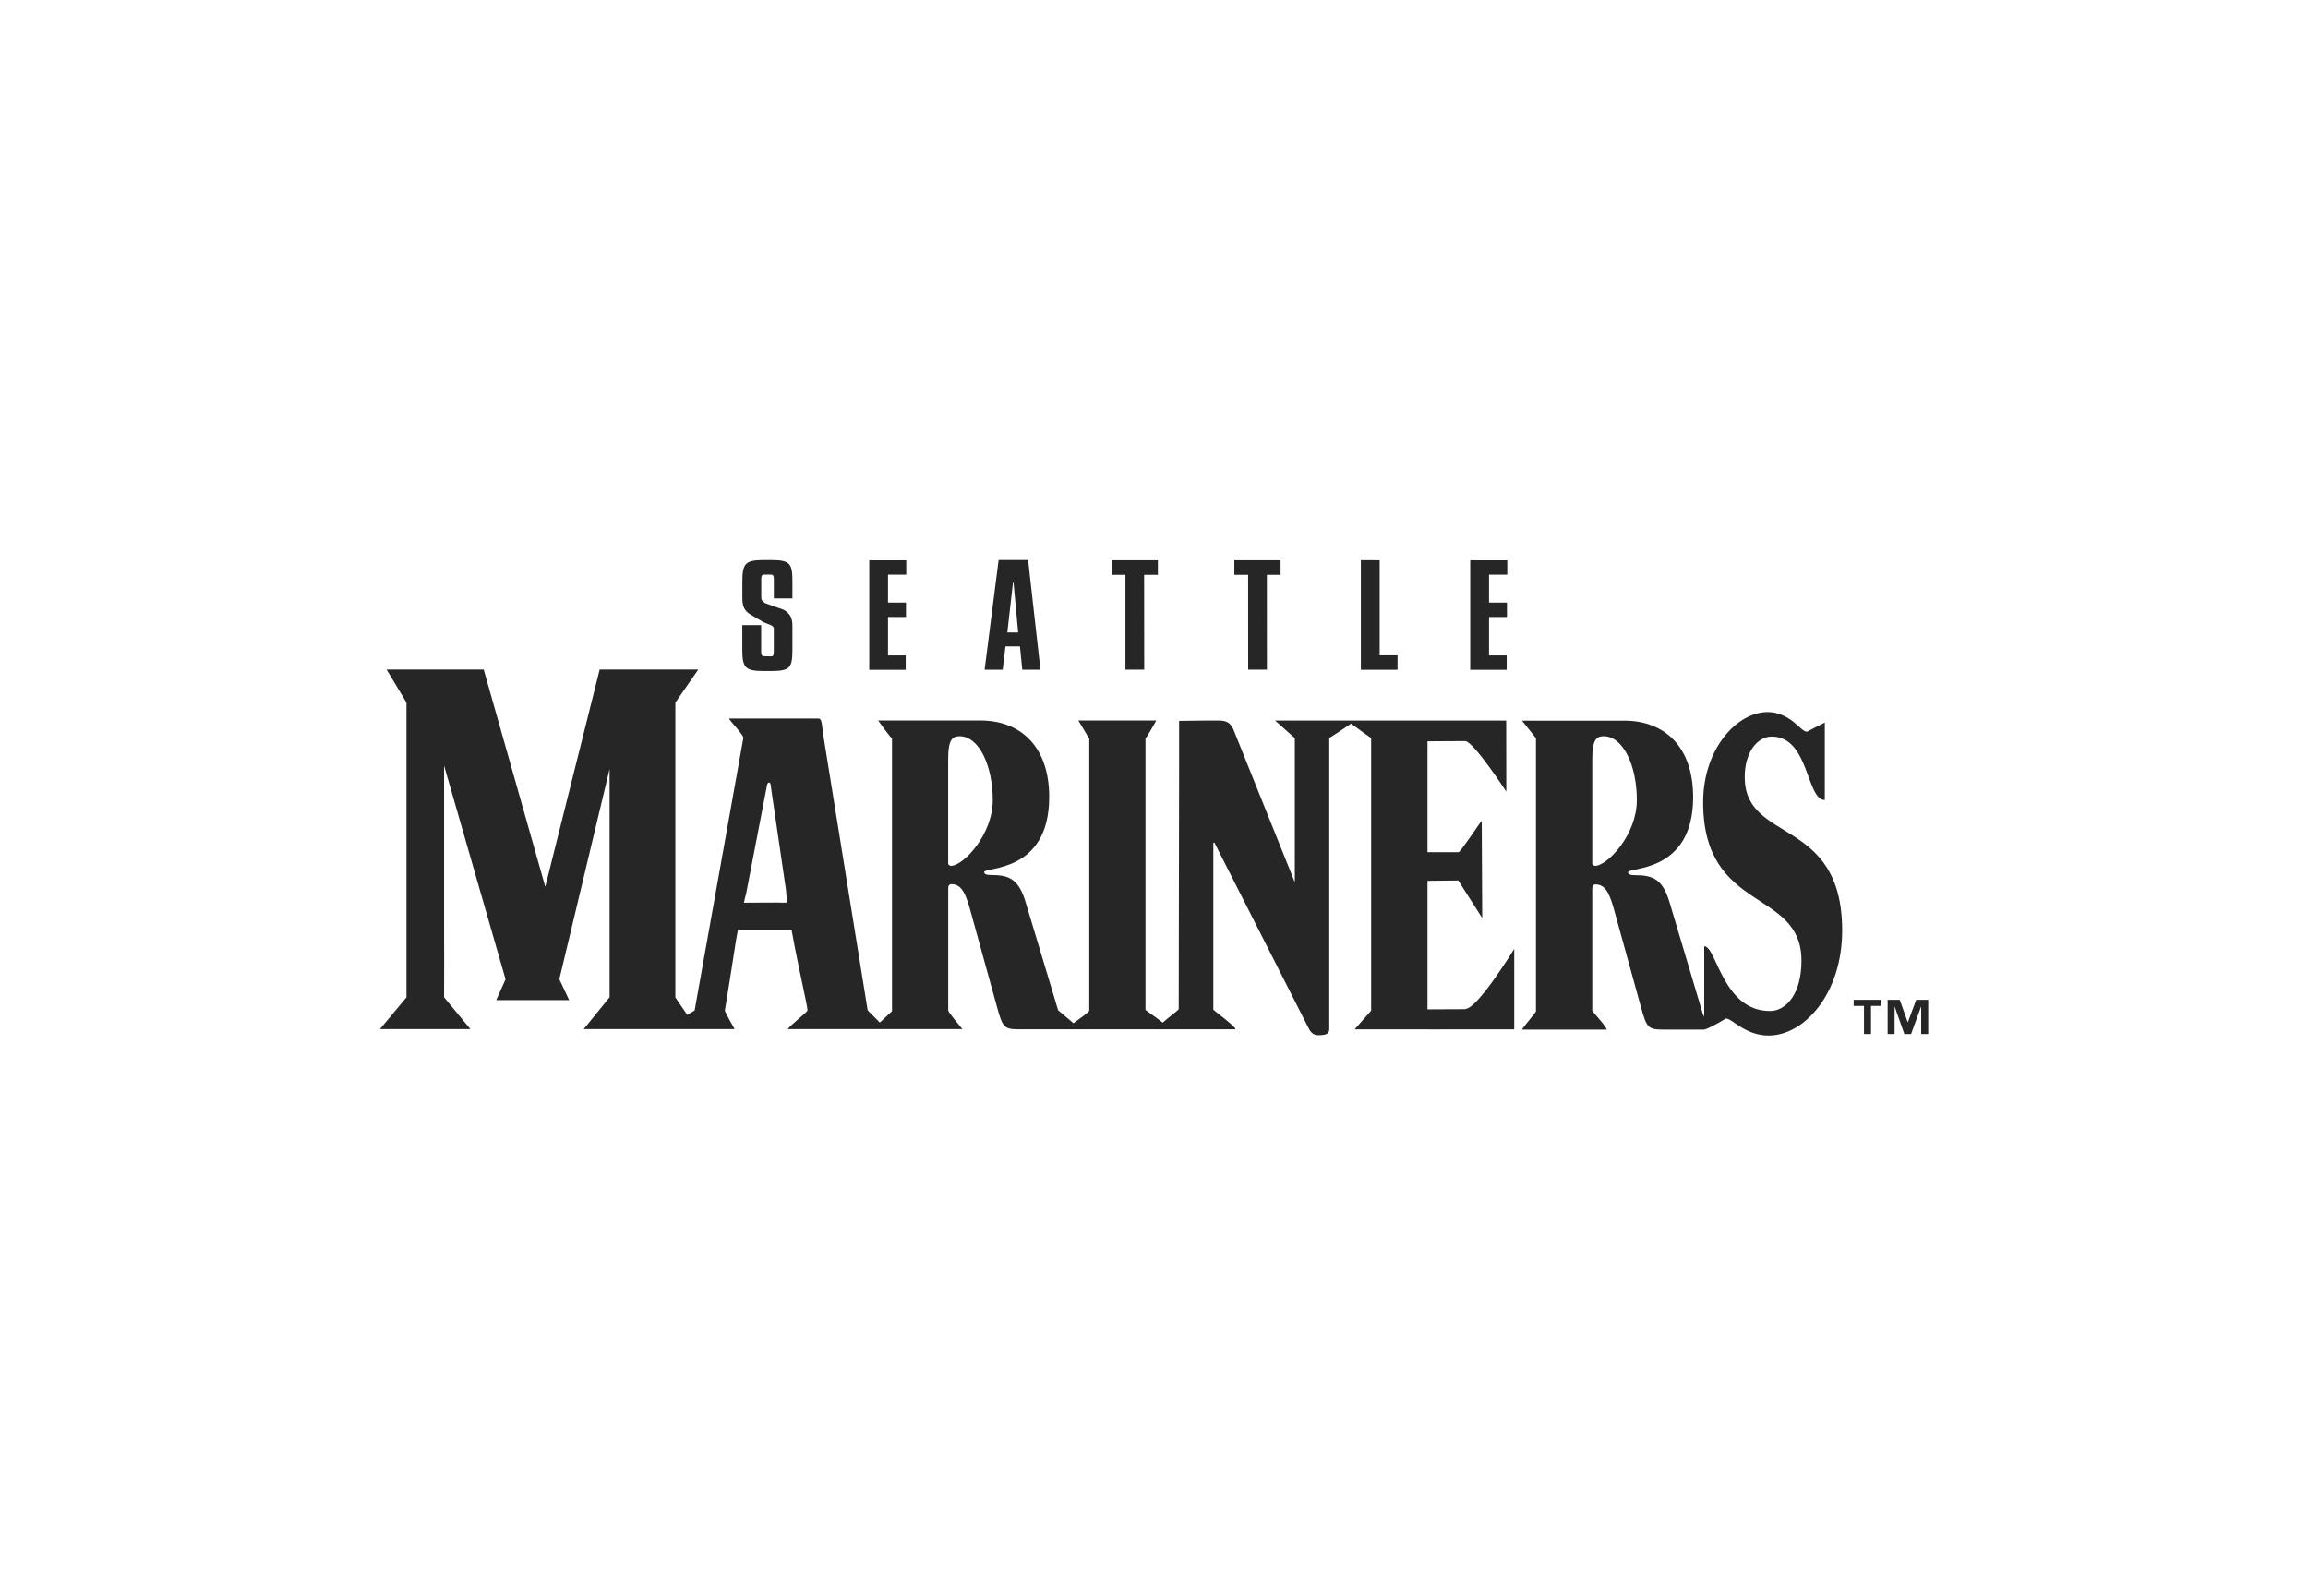 <?xml version="1.0" encoding="UTF-8"?>
<svg id="Layer_1" data-name="Layer 1" xmlns="http://www.w3.org/2000/svg" viewBox="0 0 512 354">
  <defs>
    <style>
      .cls-1 {
        fill: #262627;
      }
    </style>
  </defs>
  <polygon class="cls-1" points="256.86 124.3 256.86 127.53 253.81 127.53 253.83 148.58 249.66 148.58 249.66 127.53 246.6 127.53 246.6 124.3 256.86 124.3"/>
  <path class="cls-1" d="M175.8,132.76h-4.13s0-4.28,0-4.28c0-.56-.11-.87-.4-.98-.08-.04-1.69,0-1.8,0-.48,0-.59.35-.59,1.01v3.77c0,.78.08,1.08.91,1.56l4.05,1.44c1.65.93,1.95,2.1,1.95,3.68v5.06c0,4.01-.45,4.81-4.39,4.86-.14,0-1.79,0-1.94,0-4.18,0-4.79-.74-4.79-4.83v-5.36h4.19s0,5.93,0,5.93c0,.69.18.98.69.98.14,0,1.75.06,1.83,0,.2-.14.28-.53.28-1.01v-5.15c0-.78-1.57-.98-2.44-1.49l-2.66-1.56c-1.56-.9-1.89-2.1-1.88-3.8v-3.47c0-4.13.63-4.86,4.82-4.86.15,0,1.81,0,1.95,0,3.9.06,4.35.9,4.34,4.83v3.68Z"/>
  <polygon class="cls-1" points="201.04 124.31 201.04 127.5 196.99 127.5 196.99 133.69 200.98 133.69 200.98 136.89 196.99 136.89 196.99 145.42 200.92 145.42 200.92 148.61 192.83 148.61 192.83 124.31 201.04 124.31"/>
  <path class="cls-1" d="M228.07,124.25l2.74,24.34h-4.03l-.52-5.17h-3.21l-.62,5.17h-4.01l3.11-24.34h6.54ZM223.46,140.33h2.41l-1.03-11.07h-.12l-1.26,11.07Z"/>
  <polygon class="cls-1" points="306.06 124.3 306.06 145.4 310.03 145.4 310.03 148.6 301.89 148.6 301.89 124.28 306.06 124.3"/>
  <polygon class="cls-1" points="284.08 124.3 284.08 127.53 281.04 127.53 281.05 148.58 276.89 148.58 276.88 127.53 273.82 127.53 273.82 124.3 284.08 124.3"/>
  <polygon class="cls-1" points="334.37 124.31 334.37 127.5 330.32 127.5 330.32 133.69 334.3 133.69 334.3 136.89 330.32 136.89 330.32 145.42 334.24 145.42 334.24 148.61 326.15 148.61 326.15 124.31 334.37 124.31"/>
  <path class="cls-1" d="M325.08,223.9l-8.41.04v-28.52l6.83-.07,5.31,8.33-.11-21.52c-.23,0-4.67,6.91-5.14,6.91h-6.89v-24.6l8.4-.05c1.95.25,9.08,11.22,9.08,11.22l-.02-15.77h-51.26s4.06,3.59,4.37,3.89v31.99l-13.68-34.05c-.73-1.51-1.71-1.84-3.32-1.84h-2.47l-6.2.08v10.32l-.09,53.67c-.03.13-2.13,1.71-3.55,2.95-1.56-1.23-3.85-2.78-3.82-2.83v-60.17c.57-.74,2.4-4.03,2.4-4.03h-17.3s2.15,3.55,2.43,4.06v60.32c-.02.29-1.97,1.68-3.51,2.78-1.35-1.14-3.08-2.62-3.4-2.87l-7.17-23.85c-1.54-5.19-3.57-6.16-7.7-6.16-.89,0-1.53-.11-1.53-.65,0-1.19,14.42.32,14.42-16.65,0-11.35-6.49-16.98-15.25-16.98h-22.7s3.08,4.32,3.08,3.89v60.6s-1.51,1.39-2.7,2.53c-1.2-1.21-2.71-2.73-2.7-2.72l-9.74-60.41c-.46-2.83-.31-4.32-1.18-4.32h-19.81c-.07.3,3.3,3.69,3.15,4.32l-10.81,60.46-1.64.96-2.63-3.87v-65.41l5.09-7.34h-21.88l-12.07,48.2-13.66-48.2h-21.55l4.42,7.34v65.39l-5.88,7.05h20.06s-5.84-7.06-5.84-7.06c0-3.34.05-10.39,0-16.81v-34.58l13.64,47.4-2.07,4.62h16.18l-2.18-4.63,11.15-46.65v50.65l-5.74,7.06h33.47s-2.21-3.88-2.16-4.14c.52-2.92,1.88-11.8,2.49-15.63.17-1.08.4-2.17.4-2.17h11.92c1.6,8.83,3.6,17.08,3.53,17.83-.02.27-4.8,4.11-4.31,4.11h38.66s-3.14-3.74-3.14-4.12v-27.17c0-.44.16-.87.73-.87,2.35,0,3.24,2.38,4.3,6.27l5.76,20.87c1.29,4.65,1.54,5.07,5.02,5.07h47.79c.97,0-4.79-4.26-4.79-4.35v-37.05h.25l20.85,41.08c.65,1.3,1.3,1.62,2.27,1.62,1.7,0,2.35-.33,2.35-1.41v-64.55c0,.08,3.18-2.01,4.84-3.16,1.57,1.15,4.46,3.26,4.45,3.16v60.51l-3.65,4.15c2.85.04,32.79,0,35.39,0v-17.85s-8.12,13.31-10.83,13.31M174.3,200.28c-1.03-.08-9.27,0-9.27,0,.17-.76.31-1.47.45-1.8l4.71-24.44c.35-.86.84-.24.79.3l3.41,23.3c0,.97.38,2.67-.09,2.64M211.07,192.11c-.32.02-.73-.21-.73-.54v-23.25c0-4.11.89-4.98,2.51-4.98,4.38,0,7.37,6.59,7.38,14.16,0,7.63-6.37,14.39-9.16,14.6"/>
  <path class="cls-1" d="M387.04,172.45c0-5.63,2.86-9.03,6-9.03,8.33,0,7.63,14.08,11.77,14.08v-17.19c-1.23.59-3.96,2.04-3.96,2.04-.7,0-1.63-1.07-3.03-2.23-1.4-1.07-3.26-2.14-5.71-2.14-6.7,0-14.29,8.06-14.29,20,0,24.76,21.81,19.03,21.81,35.16,0,7.38-3.38,11.17-7,11.17-10.49,0-11.83-14.37-14.57-14.37v15.66c-.1-.23-.2-.47-.34-.74l-7.31-24.53c-1.54-5.19-3.57-6.16-7.72-6.16-.89,0-1.53-.11-1.53-.65,0-1.19,14.44.32,14.44-16.65,0-11.35-6.49-16.98-15.25-16.98h-22.7l3.08,3.89v60.6c0,.23-3.29,4.06-3.08,4.06h18.71c.57,0-3.04-3.97-3.14-4.18v-27.17c0-.44.16-.87.73-.87,2.35,0,3.24,2.38,4.29,6.27l5.76,20.87c1.3,4.65,1.54,5.07,5.03,5.07h9.04c1.47-.38,4.78-2.46,4.78-2.46,1.45,0,4.26,3.78,9.5,3.78,7.93,0,16.31-9.32,16.31-23.31,0-25.35-21.61-19.23-21.61-33.99M353.95,192.11c-.33.02-.73-.21-.73-.54v-23.25c0-4.11.89-4.98,2.51-4.98,4.38,0,7.38,6.59,7.38,14.16.01,7.63-6.37,14.39-9.16,14.6"/>
  <path class="cls-1" d="M417.35,223.18h-2.29v6.24h-1.56v-6.24h-2.29v-1.35h6.14v1.35ZM427.73,229.42h-1.54v-6.04h-.04l-2.2,6.04h-1.49l-2.13-6.04h-.04v6.04h-1.54v-7.59h2.69l1.76,4.96h.04l1.84-4.96h2.67v7.59Z"/>
</svg>